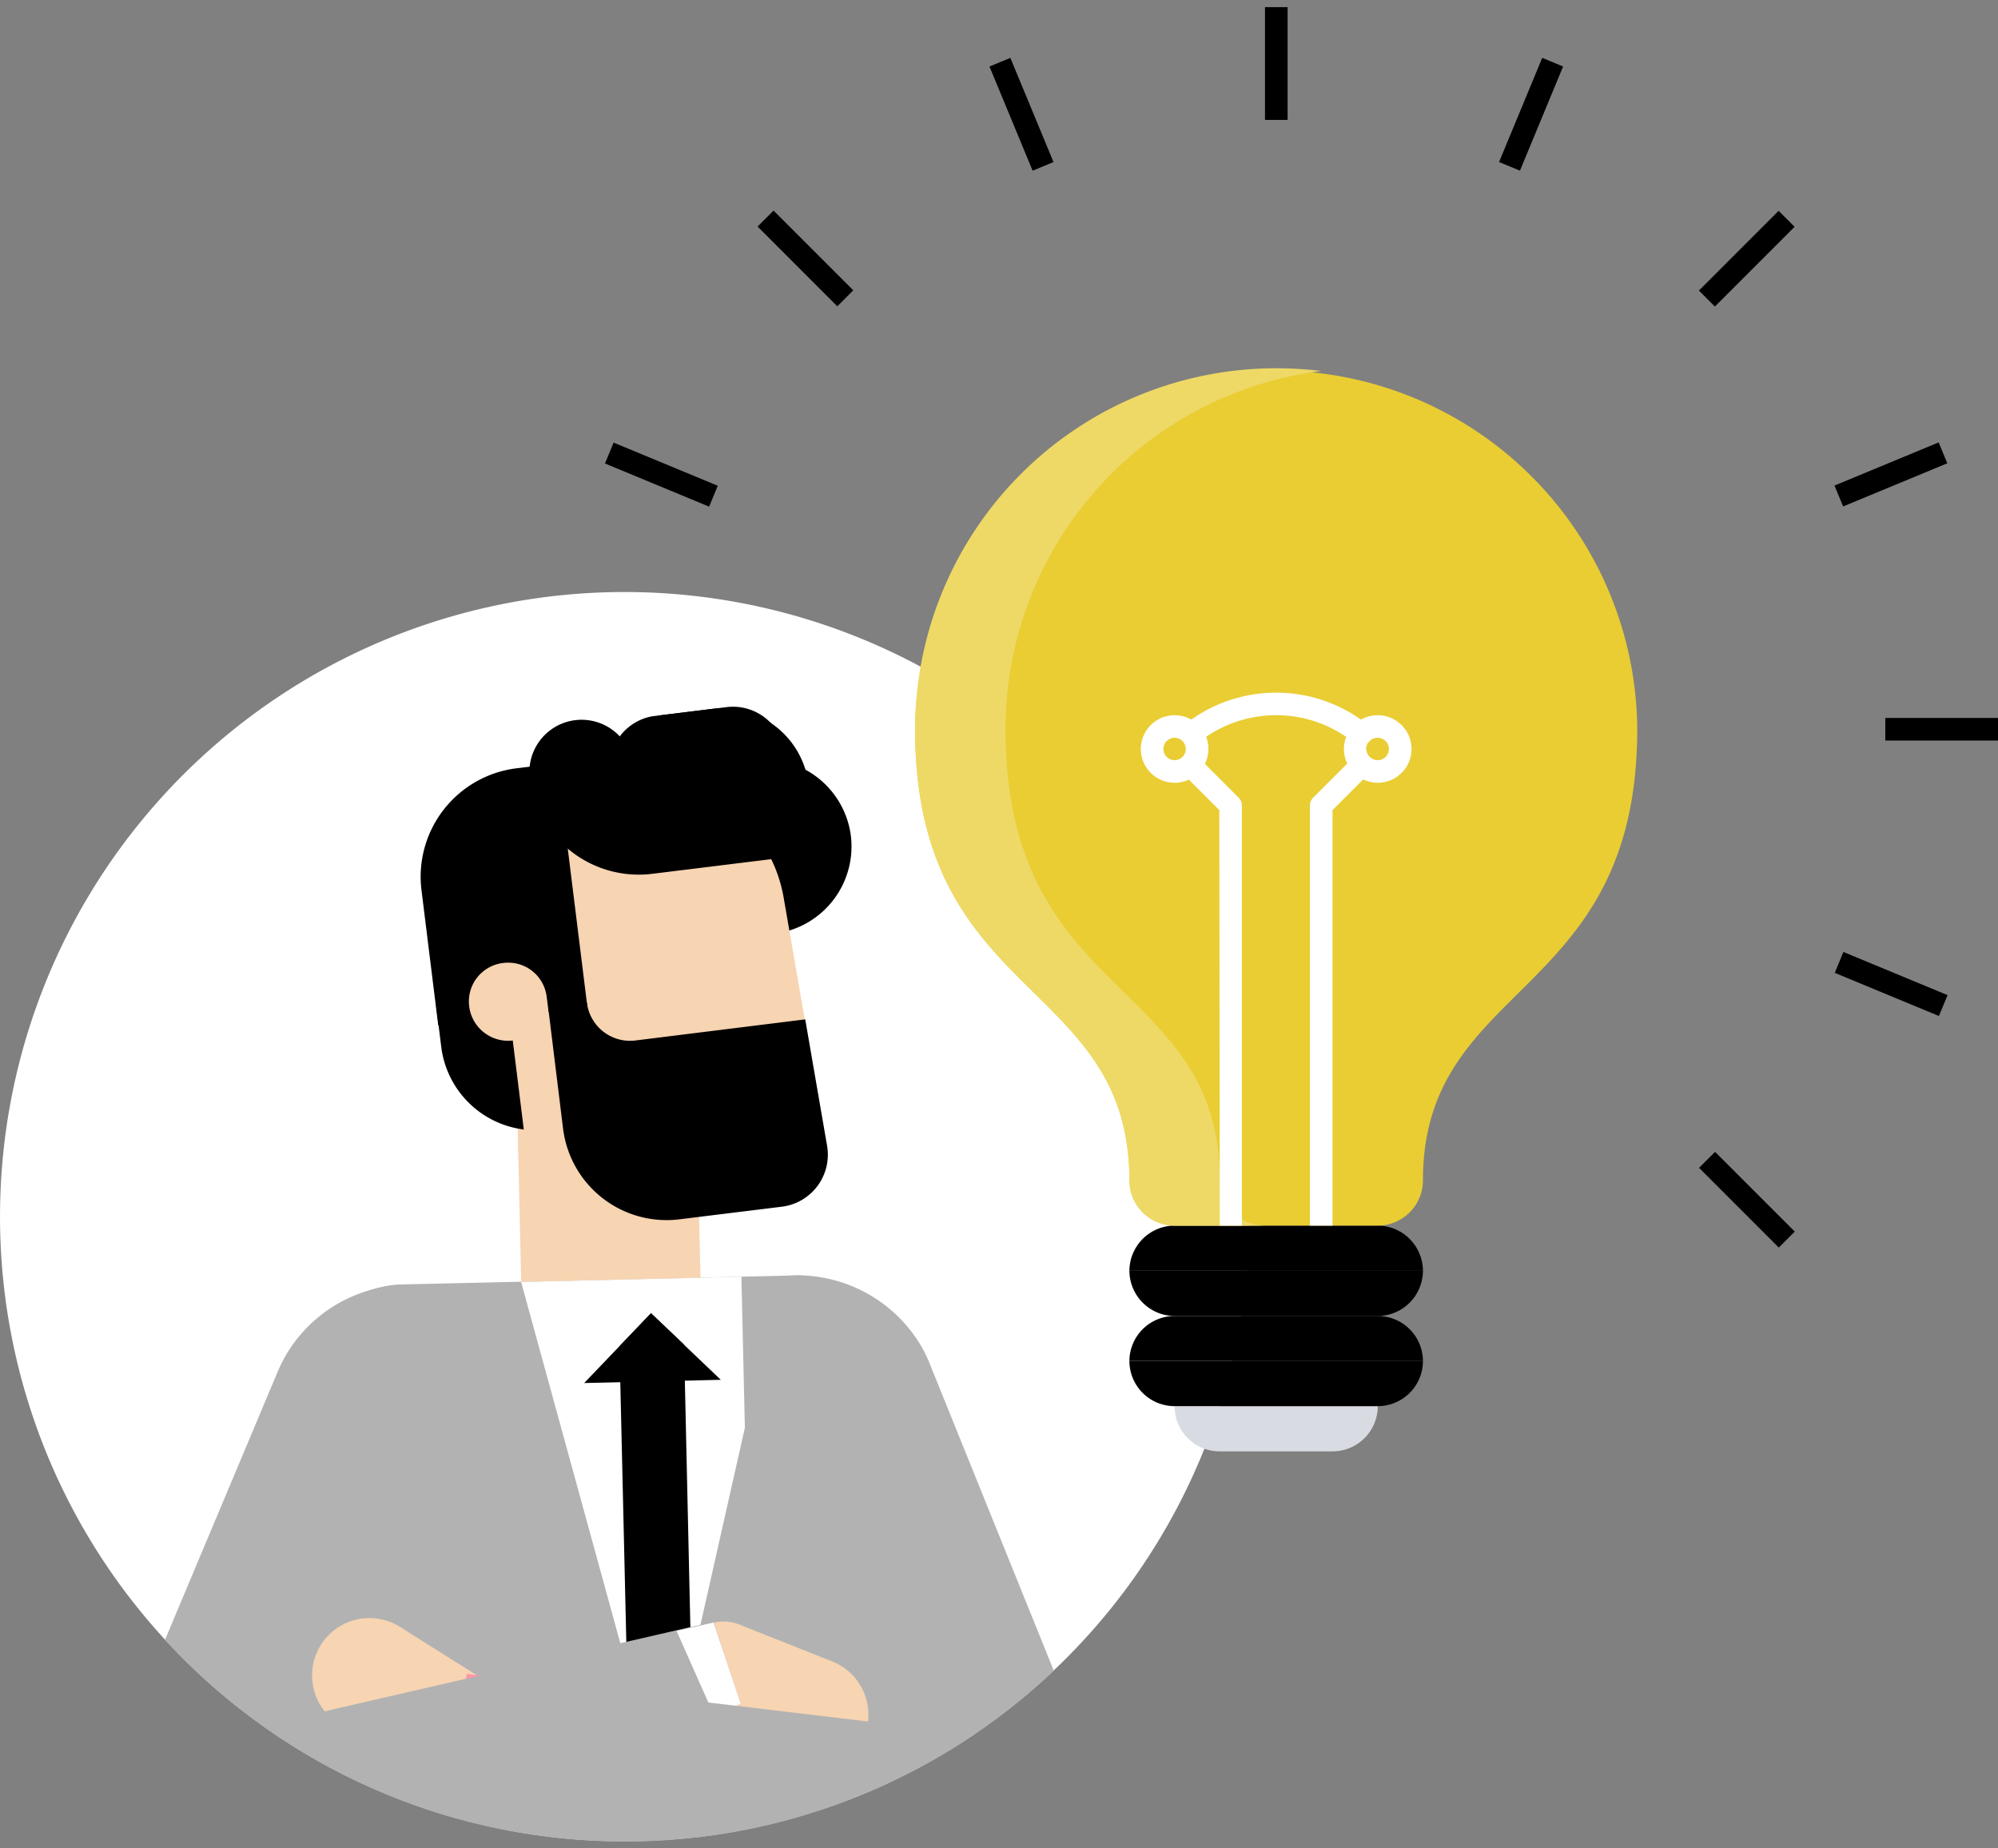 <?xml version="1.0" encoding="UTF-8" standalone="no"?>
<svg
   xmlns:dc="http://purl.org/dc/elements/1.1/"
   xmlns:cc="http://creativecommons.org/ns#"
   xmlns:rdf="http://www.w3.org/1999/02/22-rdf-syntax-ns#"
   xmlns:svg="http://www.w3.org/2000/svg"
   xmlns="http://www.w3.org/2000/svg"
   xmlns:sodipodi="http://sodipodi.sourceforge.net/DTD/sodipodi-0.dtd"
   xmlns:inkscape="http://www.inkscape.org/namespaces/inkscape"
   height="74"
   width="80"
   id="svg113"
   version="1.1"
   viewBox="0 0 80 74"
   sodipodi:docname="icon-reference.svg"
   inkscape:version="0.92.4 (5da689c313, 2019-01-14)">
  <rect x="0" y="0" width="80" height="74" fill="#808080" stroke="none"/>
  <sodipodi:namedview
     pagecolor="#ffffff"
     bordercolor="#666666"
     borderopacity="1"
     objecttolerance="10"
     gridtolerance="10"
     guidetolerance="10"
     inkscape:pageopacity="0"
     inkscape:pageshadow="2"
     inkscape:window-width="1920"
     inkscape:window-height="1017"
     id="namedview61"
     showgrid="false"
     inkscape:zoom="2.7764706"
     inkscape:cx="46.5"
     inkscape:cy="42.5"
     inkscape:window-x="-8"
     inkscape:window-y="-8"
     inkscape:window-maximized="1"
     inkscape:current-layer="Ebene_2" />
  <defs
     id="defs7">
    <style
       id="style2">.cls-1{fill:none;}.cls-2{fill:#fff;}.cls-3{fill:#d8dbe1;}.cls-4{fill:#e9cd33;}.cls-5{fill:#eed966;}.cls-6{clip-path:url(#clip-path);}.cls-7{fill:#b2b2b2;}.cls-8{fill:#f7d4b2;}.cls-9{fill:#ff95a9;}</style>
    <clipPath
       id="clip-path">
      <path
         style="fill:none"
         id="path4"
         d="M 50.29,48.7 A 25.15,25.15 0 1 1 25.14,23.55 25.15,25.15 0 0 1 50.29,48.7 Z"
         class="cls-1"
         inkscape:connector-curvature="0" />
    </clipPath>
  </defs>
  <g
     transform="matrix(1.151,0,0,1.151,0.208,-11)"
     data-name="Ebene 2"
     id="Ebene_2">
    <g
       data-name="Ebene 1"
       id="Ebene_1-2"
       transform="matrix(0.64,0,0,0.64,3.231,26.337)">
      <path
         style="fill:#ffffff;stroke-width:1.35"
         id="path9"
         d="M 62.564,39.903 A 33.947,33.947 0 1 1 28.617,5.956 33.947,33.947 0 0 1 62.564,39.903 Z"
         class="cls-2"
         inkscape:connector-curvature="0" />
      <path
         style="fill:#d8dbe1;stroke-width:1.35"
         id="path11"
         d="m 58.515,50.202 a 2.443,2.443 0 0 0 2.457,2.457 h 6.128 a 2.457,2.457 0 0 0 2.457,-2.457 z"
         class="cls-3"
         inkscape:connector-curvature="0" />
      <path
         id="path13"
         d="m 56.058,47.745 a 2.457,2.457 0 0 0 2.457,2.457 h 11.041 a 2.457,2.457 0 0 0 2.457,-2.457 z"
         inkscape:connector-curvature="0"
         style="stroke-width:1.35" />
      <path
         id="path15"
         d="m 56.058,47.745 a 2.457,2.457 0 0 1 2.457,-2.443 h 11.041 a 2.457,2.457 0 0 1 2.457,2.443 z"
         inkscape:connector-curvature="0"
         style="stroke-width:1.35" />
      <path
         id="path17"
         d="m 56.058,42.846 a 2.47,2.47 0 0 0 2.457,2.457 h 11.041 a 2.47,2.47 0 0 0 2.457,-2.457 z"
         inkscape:connector-curvature="0"
         style="stroke-width:1.35" />
      <path
         id="path19"
         d="m 56.058,42.846 a 2.47,2.47 0 0 1 2.457,-2.457 h 11.041 a 2.47,2.47 0 0 1 2.457,2.457 z"
         inkscape:connector-curvature="0"
         style="stroke-width:1.35" />
      <path
         style="fill:#e9cd33;stroke-width:1.35"
         id="path21"
         d="m 56.058,37.946 a 2.457,2.457 0 0 0 2.457,2.443 h 11.041 a 2.457,2.457 0 0 0 2.457,-2.443 c 0,-10.92 11.649,-9.772 11.649,-24.539 a 19.626,19.626 0 0 0 -39.251,0 c 0,14.834 11.649,13.525 11.649,24.539 z"
         class="cls-4"
         inkscape:connector-curvature="0" />
      <path
         style="fill:#eed966;stroke-width:1.35"
         id="path23"
         d="m 64.035,-6.205 a 21.056,21.056 0 0 1 2.457,0.148 19.626,19.626 0 0 0 -17.169,19.464 c 0,14.848 11.649,13.498 11.649,24.539 a 2.443,2.443 0 0 0 2.457,2.443 h -4.913 a 2.457,2.457 0 0 1 -2.457,-2.443 c 0,-11.014 -11.649,-9.705 -11.649,-24.539 a 19.626,19.626 0 0 1 19.626,-19.612 z"
         class="cls-5"
         inkscape:connector-curvature="0" />
      <path
         style="fill:#ffffff;stroke-width:1.35"
         id="path25"
         d="m 68.651,14.271 a 0.621,0.621 0 0 0 0.472,-0.229 0.607,0.607 0 0 0 -0.095,-0.864 7.991,7.991 0 0 0 -9.988,0 0.621,0.621 0 0 0 0.769,0.958 6.749,6.749 0 0 1 8.45,0 0.621,0.621 0 0 0 0.391,0.135 z"
         class="cls-2"
         inkscape:connector-curvature="0" />
      <path
         style="fill:#ffffff;stroke-width:1.35"
         id="path27"
         d="m 65.871,40.389 h 1.228 V 17.807 l 2.079,-2.079 -0.864,-0.864 -2.254,2.254 a 0.607,0.607 0 0 0 -0.189,0.432 z"
         class="cls-2"
         inkscape:connector-curvature="0" />
      <path
         style="fill:#ffffff;stroke-width:1.35"
         id="path29"
         d="m 60.971,40.389 h 1.201 V 17.551 a 0.607,0.607 0 0 0 -0.189,-0.432 l -2.254,-2.254 -0.864,0.864 2.079,2.079 z"
         class="cls-2"
         inkscape:connector-curvature="0" />
      <path
         style="fill:#ffffff;stroke-width:1.35"
         id="path31"
         d="m 56.679,14.487 a 1.836,1.836 0 1 1 1.836,1.836 1.836,1.836 0 0 1 -1.836,-1.836 z m 1.228,0 a 0.607,0.607 0 0 0 0.607,0.607 0.607,0.607 0 1 0 0,-1.215 0.607,0.607 0 0 0 -0.607,0.607 z"
         class="cls-2"
         inkscape:connector-curvature="0" />
      <path
         style="fill:#ffffff;stroke-width:1.35"
         id="path33"
         d="m 67.72,14.487 a 1.836,1.836 0 1 1 1.836,1.836 1.836,1.836 0 0 1 -1.836,-1.836 z m 1.215,0 a 0.621,0.621 0 0 0 0.621,0.607 0.607,0.607 0 0 0 0,-1.215 0.621,0.621 0 0 0 -0.634,0.607 z"
         class="cls-2"
         inkscape:connector-curvature="0" />
      <rect
         id="rect35"
         height="1.228"
         width="6.128"
         y="12.8"
         x="97.145"
         style="stroke-width:1.35" />
      <rect
         id="rect37"
         transform="rotate(-67.5)"
         height="6.128"
         width="1.228"
         y="97.412"
         x="11.5"
         style="stroke-width:1.35" />
      <rect
         id="rect39"
         transform="rotate(-67.5)"
         height="6.128"
         width="1.228"
         y="25.061"
         x="11.495"
         style="stroke-width:1.35" />
      <rect
         id="rect41"
         transform="rotate(-45)"
         height="6.128"
         width="1.228"
         y="87.874"
         x="35.194"
         style="stroke-width:1.35" />
      <rect
         id="rect43"
         transform="rotate(-45)"
         height="6.128"
         width="1.228"
         y="15.515"
         x="35.181"
         style="stroke-width:1.35" />
      <rect
         id="rect45"
         transform="rotate(-22.5)"
         height="6.128"
         width="1.228"
         y="-2.341"
         x="53.414"
         style="stroke-width:1.35" />
      <rect
         y="-25.831"
         id="rect47"
         height="6.128"
         width="1.228"
         x="63.428"
         style="stroke-width:1.35" />
      <rect
         id="rect49"
         transform="rotate(-67.5)"
         height="1.228"
         width="6.128"
         y="63.691"
         x="45.229"
         style="stroke-width:1.35" />
      <rect
         id="rect51"
         transform="rotate(-45)"
         height="1.228"
         width="6.128"
         y="54.154"
         x="68.901"
         style="stroke-width:1.35" />
      <rect
         id="rect53"
         transform="rotate(-22.5)"
         height="1.228"
         width="6.128"
         y="36.276"
         x="87.133"
         style="stroke-width:1.35" />
      <g
         id="g109"
         clip-path="url(#clip-path)"
         class="cls-6"
         transform="matrix(1.35,0,0,1.35,-5.316,-25.831)">
        <path
           style="fill:#b2b2b2"
           id="path55"
           d="m 44.54,72.22 v 0 L 37.45,54.68 v 0 a 5.24,5.24 0 0 0 -0.51,-1 5.784,5.784 0 0 0 -9.69,6.32 l 10.33,15.82 v 0 0 0 a 3.94,3.94 0 0 0 6.95,-3.62 z"
           class="cls-7"
           inkscape:connector-curvature="0" />
        <path
           style="fill:#b2b2b2"
           id="path57"
           d="m 19.68,52.4 a 5.77,5.77 0 0 0 -8,1.58 5.92,5.92 0 0 0 -0.53,1 v 0 l -7.33,17.44 6.9,3.71 10.54,-15.72 A 5.77,5.77 0 0 0 19.68,52.4 Z"
           class="cls-7"
           inkscape:connector-curvature="0" />
        <path
           style="fill:#b2b2b2"
           id="path59"
           d="M 41,149.17 35.33,87.92 35.86,67.38 36.18,55.21 A 4.05,4.05 0 0 0 32,51.06 l -15.79,0.36 a 4,4 0 0 0 -3.94,4.34 l 0.8,11.06 1,13.15 5,69.56 v 0 a 2.44,2.44 0 1 0 4.87,-0.12 v 0 L 22.69,94.54 a 10.6,10.6 0 0 0 5.59,-0.32 l 7.86,55.63 a 2.434,2.434 0 1 0 4.82,-0.68 z"
           class="cls-7"
           inkscape:connector-curvature="0" />
        <polygon
           style="fill:#ffffff"
           id="polygon61"
           points="29.98,57.19 29.84,51.11 20.97,51.32 25.23,66.83 26.64,72 27.82,66.77 "
           class="cls-2" />
        <polygon
           id="polygon63"
           points="24.93,53.91 26.2,52.58 27.53,53.84 27.82,66.77 26.65,72 25.23,66.83 " />
        <polygon
           id="polygon65"
           points="26.2,52.58 23.51,55.39 29.01,55.26 " />
        <rect
           style="fill:#f7d4b2"
           id="rect67"
           transform="rotate(-1.32,24.634,47.166)"
           height="8.11"
           width="7.22"
           y="43.12"
           x="20.88"
           class="cls-8" />
        <circle
           style="fill:#f7d4b2"
           id="circle69"
           transform="rotate(-3.64,14.879,67.1)"
           r="2.31"
           cy="67.16"
           cx="14.86"
           class="cls-8" />
        <path
           style="fill:#f7d4b2"
           id="path71"
           d="M 17.12,67.9 A 1.73,1.73 0 1 0 19.5,67.35 1.71,1.71 0 0 0 17.12,67.9 Z"
           class="cls-8"
           inkscape:connector-curvature="0" />
        <polygon
           style="fill:#f7d4b2"
           id="polygon73"
           points="19.5,67.35 16.08,65.2 14.23,69.39 18.11,70.48 "
           class="cls-8" />
        <polygon
           style="fill:#ff95a9"
           id="polygon75"
           points="20.31,67.28 19.17,70.82 18.05,70.47 18.79,67.1 "
           class="cls-9" />
        <path
           style="fill:#f7d4b2"
           id="path77"
           d="m 34.79,69.6 a 2.31,2.31 0 1 0 -3,1.29 2.31,2.31 0 0 0 3,-1.29 z"
           class="cls-8"
           inkscape:connector-curvature="0" />
        <path
           style="fill:#f7d4b2"
           id="path79"
           d="m 30.72,67.36 a 1.73,1.73 0 1 1 -1,-2.26 1.73,1.73 0 0 1 1,2.26 z"
           class="cls-8"
           inkscape:connector-curvature="0" />
        <polygon
           style="fill:#f7d4b2"
           id="polygon81"
           points="29.75,65.11 33.5,66.6 31.22,70.56 28.04,68.08 "
           class="cls-8" />
        <path
           style="fill:#b2b2b2"
           id="path83"
           d="M 28.72,65 6.57,70.1 v 0 a 3.94,3.94 0 0 0 1.76,7.68 4.37,4.37 0 0 0 0.72,-0.25 v 0 l 19.68,-8.77 1.07,-0.47 z"
           class="cls-7"
           inkscape:connector-curvature="0" />
        <polygon
           style="fill:#ffffff"
           id="polygon85"
           points="27.23,65.37 28.74,68.77 29.81,68.3 28.72,65.03 "
           class="cls-2" />
        <polygon
           style="fill:#b2b2b2"
           id="polygon87"
           points="19.17,70.82 18.05,70.47 19.5,67.18 41.36,69.78 39.68,77.44 "
           class="cls-7" />
        <path
           id="path89"
           d="m 31.18,37.3 -1,0.13 -0.88,-7 1,-0.13 a 3.54,3.54 0 0 1 3.95,3.08 v 0 a 3.54,3.54 0 0 1 -3.07,3.92 z"
           inkscape:connector-curvature="0" />
        <path
           id="path91"
           transform="rotate(-7.07,20.522,42.622)"
           d="m 17.87,39.85 h 5.25 v 5.5 H 21.7 a 3.83,3.83 0 0 1 -3.83,-3.83 z"
           inkscape:connector-curvature="0" />
        <path
           id="path93"
           transform="rotate(-7.07,29.914,32.64)"
           d="m 27,28.13 h 2.2 a 3.49,3.49 0 0 1 3.49,3.49 v 2.46 a 3.16,3.16 0 0 1 -3.16,3.16 H 27 Z"
           inkscape:connector-curvature="0" />
        <path
           style="fill:#f7d4b2"
           id="path95"
           d="m 30.67,46.8 -9.25,1.14 -1.29,-10.41 a 5.78,5.78 0 0 1 5,-6.44 v 0 a 5.79,5.79 0 0 1 6.41,4.75 l 1.37,7.91 a 2.62,2.62 0 0 1 -2.24,3.05 z"
           class="cls-8"
           inkscape:connector-curvature="0" />
        <path
           style="fill:none"
           id="path97"
           d="M 32.41,40.75 31.56,35.83 Z"
           class="cls-1"
           inkscape:connector-curvature="0" />
        <path
           id="path99"
           transform="rotate(-7.07,20.057,35.688)"
           d="m 21.42,30.77 h 1.63 v 9.88 H 17 v -5.48 a 4.4,4.4 0 0 1 4.4,-4.4 z"
           inkscape:connector-curvature="0" />
        <path
           style="fill:#f7d4b2"
           id="path101"
           d="M 20.64,41.6 22.2,41.41 22,39.84 a 1.56,1.56 0 0 0 -1.75,-1.36 v 0 a 1.56,1.56 0 0 0 -1.37,1.75 v 0 a 1.58,1.58 0 0 0 1.76,1.37 z"
           class="cls-8"
           inkscape:connector-curvature="0" />
        <path
           id="path103"
           d="m 32.18,34.16 -5.93,0.73 a 4.42,4.42 0 0 1 -4.93,-3.84 2.101,2.101 0 0 1 4.17,-0.52 0.21,0.21 0 0 0 0.24,0.19 L 31.66,30 Z"
           inkscape:connector-curvature="0" />
        <path
           id="path105"
           d="m 29.71,32.35 -2.95,0.36 a 2.1,2.1 0 0 1 -0.52,-4.16 l 3,-0.37 a 2.101,2.101 0 0 1 0.52,4.17 z"
           inkscape:connector-curvature="0" />
        <path
           id="path107"
           d="m 33.29,45.84 a 2.11,2.11 0 0 1 -1.81,2.45 l -4.14,0.51 a 4.2,4.2 0 0 1 -4.68,-3.65 l -0.6,-4.88 1.56,-0.19 v 0 a 1.75,1.75 0 0 0 1.95,1.52 l 6.84,-0.85 z"
           inkscape:connector-curvature="0" />
      </g>
    </g>
  </g>
</svg>
